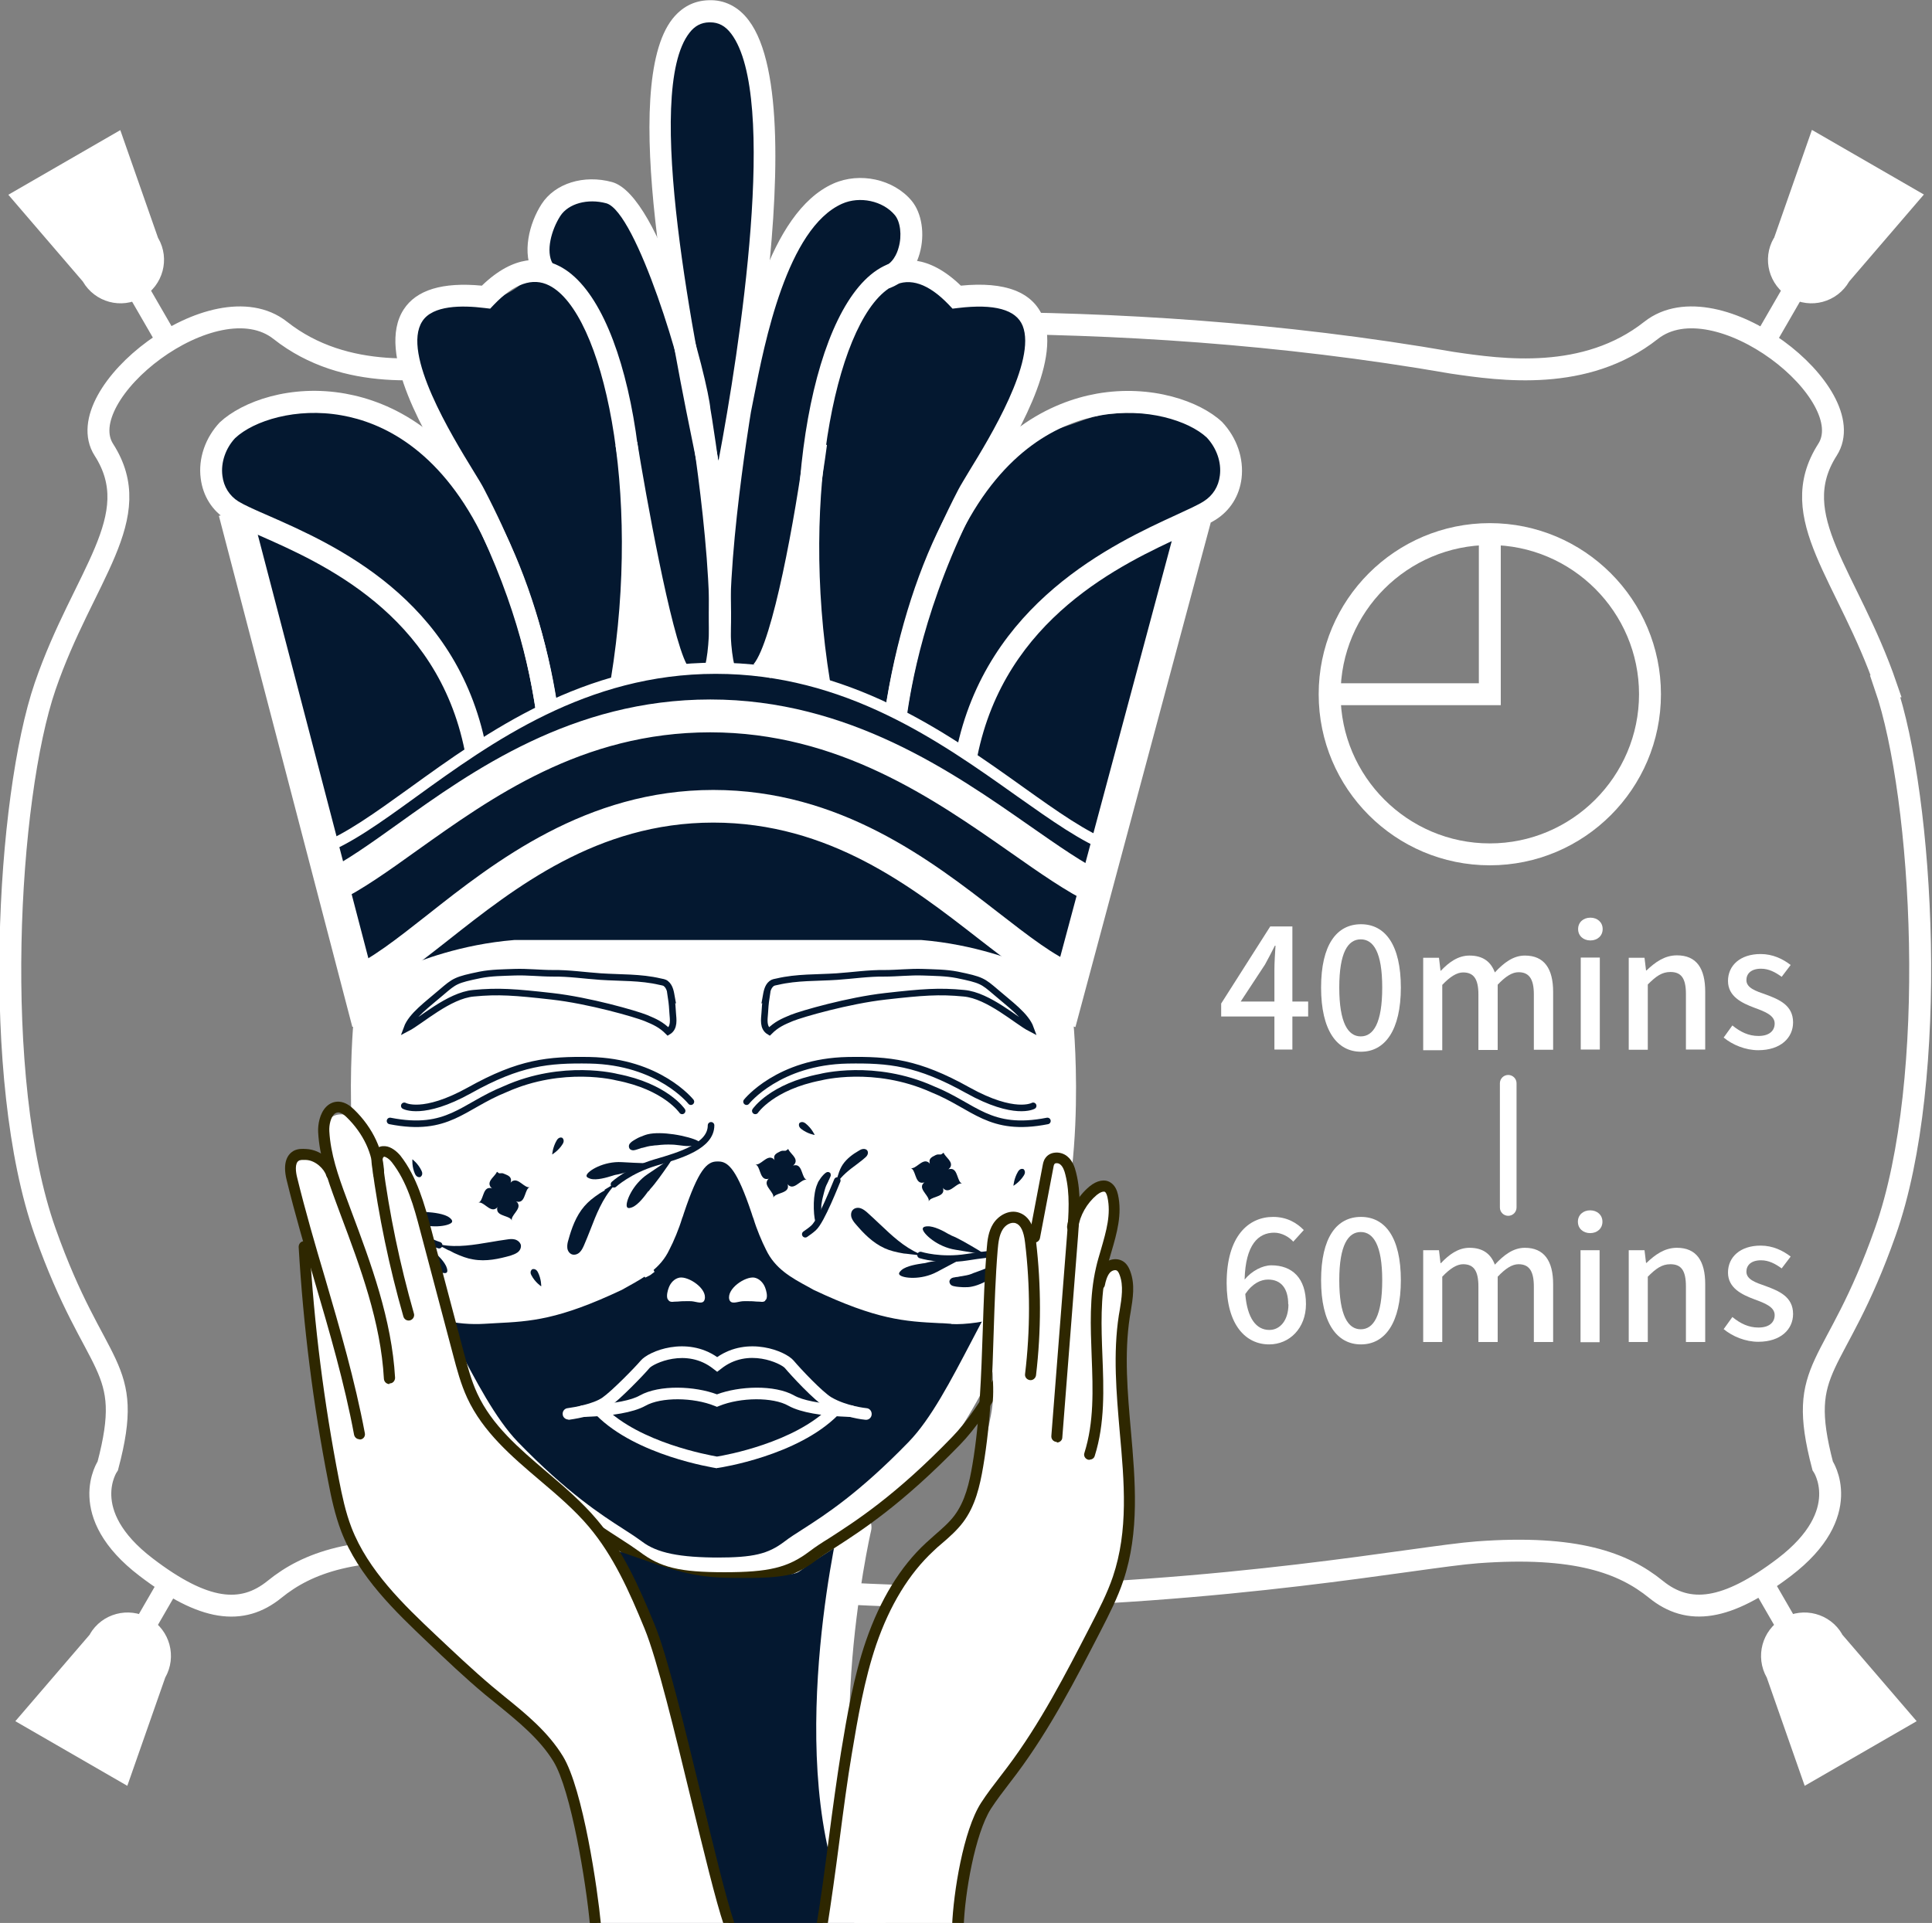 <?xml version="1.0" encoding="UTF-8"?>
<svg id="_圖層_2" data-name="圖層 2" xmlns="http://www.w3.org/2000/svg" xmlns:xlink="http://www.w3.org/1999/xlink" viewBox="0 0 88.17 87.78">
  <rect x="0" y="0" width="88.17" height="87.78" fill="#808080" stroke="none"/>
  <defs>
    <style>
      .cls-1, .cls-2, .cls-3 {
        fill: none;
      }

      .cls-4 {
        clip-path: url(#clippath);
      }

      .cls-5 {
        fill: #041830;
      }

      .cls-6 {
        fill: #fff;
      }

      .cls-7 {
        fill: #2e2700;
      }

      .cls-2 {
        stroke: #fff;
      }

      .cls-2, .cls-3 {
        stroke-miterlimit: 10;
      }

      .cls-3 {
        stroke: #041830;
        stroke-linecap: round;
        stroke-width: .3px;
      }
    </style>
    <clipPath id="clippath">
      <rect class="cls-1" x=".2" width="87.78" height="87.78"/>
    </clipPath>
  </defs>
  <g id="_圖層_1-2" data-name="圖層 1">
    <g>
      <path class="cls-2" d="M86.08,31.33c-1.74-5.07-4.65-7.72-2.68-10.8,1.62-2.52-5.06-7.81-8.05-5.45-2.99,2.36-6.83,1.81-9.07,1.48-7.86-1.37-15.5-1.82-22.21-1.82-6.7,0-14.35,.45-22.21,1.82-2.24,.33-6.08,.88-9.07-1.48-2.99-2.36-9.66,2.93-8.05,5.45,1.98,3.09-.94,5.73-2.68,10.8-1.74,5.07-2.47,17.92,0,24.9,2.31,6.53,4.11,5.95,2.86,10.68,0,0-1.49,2.16,1.75,4.63,2.63,2.01,4.37,2.22,5.86,1.01,1.49-1.21,3.66-2.02,8.14-1.69,2.79,.21,11.24,1.9,23.38,2.06,12.14-.16,20.59-1.85,23.38-2.06,4.48-.33,6.65,.48,8.14,1.69,1.49,1.21,3.23,.99,5.86-1.01,3.24-2.47,1.75-4.63,1.75-4.63-1.24-4.73,.56-4.15,2.86-10.68,2.47-6.98,1.74-19.84,0-24.9Z"/>
      <g class="cls-4">
        <path class="cls-5" d="M49.51,42.37c-.3,1.03-.77,2.13-.94,3.18-.18,1.16,.25,2.41,.15,3.59-.04,.49-.15,1.01-.15,1.52,0,.66-.2,1.36-.31,1.9-.15,.75-.15,1.53-.3,2.29-.28,1.43-.75,2.83-1.51,4.09-1.45,2.4-2.61,5-4.46,7.14-1.01,1.17-2.16,2.32-2.75,3.75-.59,1.43-.47,3.22-.69,4.75-.25,1.75-.25,3.57-.48,5.33-.21,1.63,.03,3.09,.5,4.67,.19,.63,.41,1.24,.73,1.83,.27,.5,.93,1.61,.93,1.61l-13.25-.08s.08-1.14,.08-1.78c0-.81-.08-1.53-.08-2.34,0-.91,.15-1.71,.23-2.58,.15-1.54,.19-3.12,.19-4.66,0-1.45-.01-2.87-.25-4.25-.22-1.29-.13-2.48-.82-3.65-.62-1.04-1.82-1.75-2.66-2.63-.97-1.02-1.85-2.12-2.58-3.32-.47-.77-.79-1.53-1.41-2.17-.61-.63-1.13-1.34-1.55-2.11-.81-1.51-1.18-3.23-1.06-4.94,.2-2.9-.12-5.84-.67-8.6-.34-1.68-.53-3.39-.91-5.08-.46-2.04-1.15-3.97-1.58-5.98-.36-1.68-.88-3.2-1.56-4.78-.48-1.09-.84-2.11-1.1-3.27-.19-.86-.37-1.5-.75-2.3-.38-.8-.9-1.59-.58-2.51,.45-1.28,1.4-1.76,2.57-2.27,.39-.17,.65-.09,1.06-.06,.75,.06,1.4,.09,2.1,.25,1.36,.3,2.78,.85,4.03,1.43,.29-.83-.21-1.96-.47-2.76-.31-.98-.99-3.52,.54-3.92,.85-.22,1.67,.33,2.49,.1,.69-.19,1.58-.65,1.98-1.26,.44-.66,.6-1.46,.94-2.17,.56-1.14,1.56-1.64,2.84-1.11,.89,.38,1.96,1.52,2.4,2.41-.16-.31,0-1.09,.02-1.44,.02-.52,.06-1.03,.09-1.55,.05-.9-.13-1.68-.2-2.56-.04-.47,0-.96,0-1.44,0-.48,0-.97,.16-1.43,.13-.39,.35-.7,.46-1.1,.11-.4,.18-.7,.52-1,.77-.67,1.99-.23,2.55,.53,.38,.52,.48,1.48,.48,2.11,0,.87,.1,1.74,.17,2.6,.09,1.11,.17,2.14,.33,3.23,.08,.55,.09,1.1,.09,1.67,0,.54,.2,1.13,0,1.64,.34-.82,.78-1.43,1.36-2.09,.49-.56,.91-1.25,1.63-1.57,.63-.28,1.33-.54,2.04-.4,.7,.14,1.33,.3,1.42,1.07,.09,.77-.1,1.66,.08,2.41,.29,.1,.33,.45,.57,.6,.16,.11,.44,.11,.65,.27,.47,.37,.69,.63,1.36,.57,.99-.1,2.64-.37,2.99,.91,.29,1.08-.14,1.95-.4,2.94-.27,1.03-.33,2.03-1.01,2.87,.05-.55,1.7-.75,2.16-.83,.89-.14,1.71-.63,2.57-.73,1.46-.16,3.65-.06,4.75,1,.56,.53,1.1,1.33,.62,2.08-.17,.26-.39,.37-.52,.68-.19,.46-.22,1.01-.35,1.49-.09,.34-.29,.61-.44,.92-.16,.34-.24,.7-.37,1.06-.39,1.11-.62,2.08-.77,3.26-.1,.83-.25,1.62-.42,2.43-.28,1.35-.88,2.68-1.36,4-.73,2.01-1.41,4.02-2,6.07-.05,.16-.09,.31-.14,.47Z"/>
        <g>
          <path class="cls-6" d="M67.99,39.5c-4.31,0-7.81-3.5-7.81-7.81s3.5-7.81,7.81-7.81,7.81,3.5,7.81,7.81-3.5,7.81-7.81,7.81Zm0-14.62c-3.76,0-6.81,3.06-6.81,6.81s3.06,6.81,6.81,6.81,6.81-3.06,6.81-6.81-3.06-6.81-6.81-6.81Z"/>
          <polygon class="cls-6" points="68.49 32.19 60.68 32.19 60.68 31.19 67.49 31.19 67.49 24.74 68.49 24.74 68.49 32.19"/>
          <g>
            <path class="cls-6" d="M59.7,46.4h-.72v1.51h-.82v-1.51h-2.43v-.59l2.24-3.52h1.01v3.43h.72v.68Zm-1.54-.68v-1.47c0-.3,.03-.78,.05-1.08h-.03c-.14,.28-.29,.57-.45,.86l-1.11,1.69h1.54Z"/>
            <path class="cls-6" d="M60.29,45.08c0-1.95,.71-2.89,1.82-2.89s1.82,.95,1.82,2.89-.72,2.93-1.82,2.93-1.82-.98-1.82-2.93Zm2.79,0c0-1.61-.4-2.2-.98-2.2s-.98,.59-.98,2.2,.4,2.23,.98,2.23,.98-.61,.98-2.23Z"/>
            <path class="cls-6" d="M64.95,43.72h.72l.07,.59h.02c.36-.38,.78-.69,1.3-.69,.63,0,.98,.29,1.16,.77,.41-.44,.84-.77,1.37-.77,.88,0,1.29,.59,1.29,1.66v2.64h-.88v-2.53c0-.72-.23-1.01-.7-1.01-.29,0-.59,.19-.95,.57v2.98h-.88v-2.53c0-.72-.22-1.01-.7-1.01-.28,0-.59,.19-.95,.57v2.98h-.87v-4.2Z"/>
            <path class="cls-6" d="M72.02,42.41c0-.31,.24-.52,.56-.52s.56,.21,.56,.52-.24,.52-.56,.52-.56-.21-.56-.52Zm.12,1.3h.87v4.2h-.87v-4.2Z"/>
            <path class="cls-6" d="M74.33,43.72h.72l.07,.58h.02c.39-.37,.82-.69,1.39-.69,.89,0,1.29,.59,1.29,1.66v2.64h-.88v-2.53c0-.72-.21-1.01-.71-1.01-.39,0-.66,.2-1.03,.57v2.98h-.87v-4.2Z"/>
            <path class="cls-6" d="M59.03,56.69c-.21-.24-.55-.42-.88-.42-.72,0-1.31,.54-1.35,2.14,.33-.4,.82-.65,1.22-.65,.95,0,1.58,.58,1.58,1.77,0,1.11-.76,1.84-1.68,1.84-1.07,0-1.94-.89-1.94-2.8,0-2.16,1.01-3.02,2.12-3.02,.63,0,1.08,.27,1.4,.6l-.48,.53Zm-.24,2.85c0-.72-.32-1.13-.92-1.13-.33,0-.71,.17-1.04,.66,.09,1.11,.5,1.64,1.1,1.64,.49,0,.87-.44,.87-1.17Z"/>
            <path class="cls-6" d="M60.29,58.44c0-1.95,.71-2.89,1.82-2.89s1.82,.95,1.82,2.89-.72,2.93-1.82,2.93-1.82-.98-1.82-2.93Zm2.79,0c0-1.61-.41-2.2-.98-2.2s-.98,.59-.98,2.2,.4,2.24,.98,2.24,.98-.61,.98-2.24Z"/>
            <path class="cls-6" d="M64.95,57.07h.72l.07,.59h.02c.36-.38,.78-.7,1.3-.7,.63,0,.98,.29,1.16,.77,.41-.44,.84-.77,1.37-.77,.88,0,1.29,.6,1.29,1.66v2.64h-.88v-2.53c0-.73-.23-1.02-.7-1.02-.29,0-.59,.19-.95,.57v2.98h-.88v-2.53c0-.73-.22-1.02-.7-1.02-.28,0-.59,.19-.95,.57v2.98h-.87v-4.2Z"/>
            <path class="cls-6" d="M72.01,55.77c0-.31,.24-.52,.56-.52s.56,.21,.56,.52-.24,.52-.56,.52-.56-.21-.56-.52Zm.12,1.3h.87v4.2h-.87v-4.2Z"/>
            <path class="cls-6" d="M74.33,57.07h.72l.07,.58h.02c.39-.37,.82-.69,1.39-.69,.89,0,1.29,.6,1.29,1.66v2.64h-.88v-2.53c0-.73-.21-1.02-.71-1.02-.39,0-.66,.2-1.03,.57v2.98h-.87v-4.2Z"/>
            <path class="cls-6" d="M78.65,47.38l.41-.57c.37,.3,.74,.48,1.19,.48,.5,0,.74-.24,.74-.57,0-.38-.47-.55-.93-.72-.56-.21-1.2-.51-1.2-1.22s.56-1.23,1.49-1.23c.56,0,1.02,.23,1.37,.5l-.41,.54c-.29-.21-.59-.37-.94-.37-.46,0-.67,.23-.67,.52,0,.36,.43,.5,.89,.66,.59,.22,1.24,.48,1.24,1.27,0,.7-.56,1.27-1.59,1.27-.58,0-1.17-.24-1.58-.58Z"/>
            <path class="cls-6" d="M78.65,60.69l.41-.57c.37,.3,.74,.48,1.19,.48,.5,0,.74-.24,.74-.57,0-.38-.47-.55-.93-.72-.56-.21-1.2-.51-1.2-1.22s.56-1.23,1.49-1.23c.56,0,1.02,.23,1.37,.5l-.41,.54c-.29-.21-.59-.37-.94-.37-.46,0-.67,.23-.67,.52,0,.36,.43,.5,.89,.66,.59,.22,1.24,.48,1.24,1.27,0,.7-.56,1.27-1.59,1.27-.58,0-1.17-.24-1.58-.58Z"/>
          </g>
          <path class="cls-6" d="M68.83,55.5c-.21,0-.38-.17-.38-.38v-5.67c0-.21,.17-.38,.38-.38s.38,.17,.38,.38v5.67c0,.21-.17,.38-.38,.38Z"/>
        </g>
        <g>
          <path class="cls-6" d="M32.86,72.6c-1.61,0-3.26-.12-4.46-1.03-.2-.15-.44-.3-.73-.49-1.09-.7-2.73-1.75-5.1-4.2-1.18-1.22-2.13-3.05-3.14-4.99-.52-1-1.06-2.04-1.64-2.99-2.41-3.96-1.68-12.02-1.65-12.36,0-.4-.15-1.04-.35-1.2l.94-1.17c.86,.69,.9,2.16,.9,2.44-.01,.15-.72,7.98,1.43,11.51,.6,.99,1.15,2.05,1.69,3.07,.96,1.84,1.86,3.57,2.89,4.64,2.25,2.32,3.8,3.32,4.83,3.98,.33,.21,.6,.39,.83,.56,.68,.52,1.71,.73,3.55,.73v1.5Z"/>
          <path class="cls-6" d="M16.43,45.61l-.55-1.39c1.03-.41,2.23-1.36,3.63-2.46,3.05-2.41,7.24-5.7,13.04-5.7s9.96,3.23,13,5.59c1.38,1.07,2.57,2,3.59,2.4l-.55,1.39c-1.22-.49-2.49-1.47-3.96-2.61-3.02-2.35-6.78-5.28-12.08-5.28s-9.07,2.98-12.11,5.38c-1.49,1.17-2.77,2.18-4,2.67Z"/>
          <rect class="cls-6" x="13.01" y="22.97" width="1.5" height="24.11" transform="translate(-8.4 4.61) rotate(-14.63)"/>
          <rect class="cls-6" x="39.52" y="34.43" width="23.84" height="1.5" transform="translate(4.14 75.75) rotate(-74.99)"/>
          <path class="cls-6" d="M49.78,41.24c-1.12-.54-2.3-1.37-3.67-2.33-3.49-2.44-7.84-5.48-13.7-5.48s-10,2.99-13.36,5.38c-1.35,.97-2.52,1.8-3.64,2.35l-.65-1.35c1.01-.49,2.13-1.29,3.43-2.22,3.34-2.39,7.92-5.66,14.23-5.66s11.08,3.33,14.56,5.76c1.32,.92,2.46,1.72,3.46,2.2l-.65,1.35Z"/>
          <path class="cls-6" d="M14.74,39l-.17-.47c1.18-.44,2.54-1.42,4.11-2.55,3.53-2.55,7.93-5.73,13.98-5.73s10.48,3.14,14.02,5.67c1.57,1.12,2.92,2.08,4.09,2.51l-.17,.47c-1.23-.46-2.61-1.44-4.21-2.57-3.49-2.48-7.83-5.57-13.73-5.57s-10.22,3.12-13.69,5.63c-1.6,1.16-2.98,2.15-4.23,2.61Z"/>
          <path class="cls-6" d="M21.21,34.28c-1.25-6.27-6.54-8.59-9.38-9.84-.64-.28-1.14-.5-1.48-.71-.67-.42-1.09-1.09-1.19-1.89-.12-.91,.21-1.86,.87-2.56,1.03-.96,3.24-1.76,5.74-1.31,2.05,.37,4.94,1.69,7.06,5.9,1.28,2.54,2.14,5.32,2.62,8.48l-.99,.15c-.46-3.05-1.29-5.73-2.52-8.18-1.94-3.84-4.52-5.04-6.35-5.36-2.06-.37-4.01,.24-4.86,1.04-.43,.46-.66,1.11-.58,1.72,.06,.5,.32,.91,.73,1.17,.28,.17,.77,.39,1.35,.64,3,1.32,8.6,3.77,9.95,10.55l-.98,.2Z"/>
          <path class="cls-6" d="M24.46,32.5c-.31-2.07-.99-5.33-3.26-9.7-.09-.17-.26-.45-.47-.79-1.26-2.06-3.6-5.88-2.31-7.88,.58-.9,1.78-1.26,3.57-1.09,1.5-1.45,2.73-1.3,3.52-.9,3.18,1.59,4.75,10.47,3.36,19l-.99-.16c1.41-8.61-.36-16.72-2.82-17.95-.75-.38-1.6-.08-2.52,.88l-.17,.18-.25-.03c-1.04-.13-2.38-.13-2.85,.61-.95,1.47,1.35,5.22,2.33,6.82,.23,.37,.41,.67,.5,.85,2.34,4.5,3.04,7.87,3.36,10.01l-.99,.15Z"/>
          <g>
            <path class="cls-6" d="M44.61,34.54l-.98-.2c1.37-6.84,7.23-9.54,10.04-10.83,.54-.25,1.01-.46,1.27-.63,.41-.26,.67-.67,.73-1.17,.08-.61-.15-1.26-.6-1.74-.83-.77-2.77-1.38-4.84-1.01-1.83,.33-4.41,1.52-6.35,5.36-1.17,2.32-2.04,5.23-2.52,8.39l-.99-.15c.49-3.27,1.4-6.27,2.62-8.69,2.12-4.21,5.01-5.53,7.06-5.9,2.5-.44,4.72,.35,5.72,1.29,.68,.72,1,1.67,.89,2.58-.1,.8-.52,1.47-1.19,1.89-.32,.2-.79,.42-1.39,.69-2.87,1.32-8.21,3.78-9.48,10.12Z"/>
            <path class="cls-6" d="M41.37,32.71l-.99-.15c.2-1.31,.79-5.28,3.36-10.22,.1-.19,.28-.48,.5-.85,.92-1.5,3.07-5.02,2.43-6.62-.3-.74-1.29-1.01-2.95-.81l-.25,.03-.17-.18c-.92-.96-1.77-1.25-2.52-.87-2.5,1.25-4.31,9.41-2.9,18.06l-.99,.16c-1.4-8.56,.21-17.5,3.44-19.11,.79-.4,2.03-.55,3.52,.89,2.03-.2,3.29,.29,3.76,1.46,.83,2.07-1.34,5.61-2.5,7.51-.21,.35-.38,.62-.47,.79-2.49,4.79-3.07,8.64-3.26,9.91Z"/>
          </g>
          <path class="cls-6" d="M30.46,30.8c-.97-1.79-2.31-10.12-2.37-10.47l.99-.16c.38,2.36,1.53,8.79,2.26,10.16l-.88,.48Z"/>
          <path class="cls-6" d="M35.16,30.96l-.77-.64c.87-1.04,1.89-6.63,2.36-10.14l.99,.13c-.12,.92-1.25,9.05-2.58,10.64Z"/>
          <path class="cls-6" d="M32.94,28.34l-.68-4.76c0-.22-.23-1.32-.47-2.49-1.14-5.57-3.53-17.15-1.1-20.23,.43-.54,.98-.83,1.65-.85,.71-.03,1.36,.29,1.83,.92,3.18,4.2-.88,22.66-.93,22.83l-.29,4.57Zm-.54-27.32s-.03,0-.04,0c-.36,.01-.65,.16-.89,.47-2.14,2.71,.27,14.41,1.29,19.4,0,.05,.02,.09,.03,.14,.97-5.12,2.74-16.63,.58-19.49-.27-.36-.58-.52-.96-.52Z"/>
          <path class="cls-6" d="M33.15,30.62l-.97-.23c.69-2.9-.73-11.52-.75-11.6-.15-1.73-2.39-9.13-3.76-9.51-.85-.23-1.73,.01-2.1,.58-.41,.64-.67,1.61-.35,2.17l-.87,.5c-.55-.96-.2-2.34,.37-3.22,.61-.94,1.92-1.35,3.21-1,2.25,.62,4.39,9.14,4.49,10.35,.06,.32,1.47,8.87,.73,11.96Z"/>
          <path class="cls-6" d="M32.56,30.62c-.74-3.09,.68-11.64,.74-12l.13-.67c.53-2.67,1.62-8.24,4.6-9.57,1.21-.54,2.75-.2,3.57,.78,.47,.56,.62,1.53,.37,2.41-.22,.79-.74,1.37-1.4,1.59l-.31-.95c.48-.16,.68-.64,.75-.91,.16-.55,.08-1.19-.18-1.49-.54-.64-1.59-.87-2.4-.51-2.51,1.12-3.54,6.34-4.03,8.85l-.13,.66c-.01,.07-1.45,8.69-.75,11.58l-.97,.23Z"/>
          <path class="cls-6" d="M32.7,72.6v-1.5c1.68,0,2.35-.16,3.1-.73,.22-.17,.5-.35,.83-.56,1.03-.66,2.58-1.66,4.83-3.98,1.03-1.06,1.93-2.8,2.89-4.63,.54-1.03,1.09-2.09,1.69-3.08,2.15-3.53,1.44-11.36,1.44-11.44,0-.36,.04-1.82,.9-2.51l.94,1.17c-.2,.16-.34,.8-.34,1.27,.03,.27,.76,8.33-1.65,12.29-.57,.94-1.12,1.98-1.64,2.99-1.01,1.94-1.96,3.76-3.14,4.98-2.37,2.44-4.01,3.5-5.09,4.19-.29,.19-.54,.34-.74,.5-1.15,.87-2.26,1.03-4.01,1.03Z"/>
          <path class="cls-6" d="M29.25,24.61s-.1,6.08-.67,6.32c.97-.13,2.32-.37,2.32-.37l-1.65-5.95Z"/>
          <path class="cls-6" d="M36.48,24.61s-.79,5.67-1.66,5.8c.54,.31,2.84,.84,2.84,.84l-1.18-6.65Z"/>
        </g>
        <path class="cls-7" d="M33.07,72.27c-2.15,0-3.13-.25-4.2-1.05-.23-.18-.53-.37-.88-.59-.94-.6-2.36-1.51-4.25-3.27l.34-.37c1.86,1.73,3.2,2.59,4.18,3.22,.36,.23,.66,.43,.91,.61,.97,.74,1.85,.95,3.9,.95v.5Z"/>
        <path class="cls-6" d="M39.7,88.26c-.27,0-.52-.14-.66-.39-3.46-6.35-.86-17.83-.75-18.32,.09-.4,.49-.65,.9-.56,.4,.09,.66,.5,.56,.9-.03,.11-2.58,11.42,.61,17.26,.2,.36,.06,.82-.3,1.02-.11,.06-.24,.09-.36,.09Z"/>
        <path class="cls-7" d="M33.04,72.27v-.5c2.05,0,2.92-.21,3.9-.95,.25-.19,.55-.39,.91-.61,1.19-.77,3-1.92,5.6-4.61,.67-.69,1.35-1.67,2.14-3.08l.44,.25c-.82,1.45-1.52,2.46-2.22,3.18-2.65,2.73-4.48,3.91-5.69,4.69-.35,.22-.64,.41-.88,.59-1.07,.81-2.05,1.05-4.2,1.05Z"/>
        <path class="cls-5" d="M27.85,70.82c.08-.09,.23-.06,.34-.02,1.31,.42,2.6,.98,3.96,1.15,.68,.09,1.38,.08,2.07,.08,1.11-.01,2.31-.06,3.16-.76-.01,.87-.47,1.72-1.19,2.2-1.14,.77-2.66,.57-4.01,.34-.58-.1-.77-.59-1.3-.72-.42-.1-.87-.03-1.28-.17-.8-.26-1.91-1.16-1.74-2.09Z"/>
        <path class="cls-6" d="M25.94,64.8c-.13,0-.25-.1-.26-.23-.02-.15,.09-.28,.23-.29,.3-.04,1.16-.19,1.58-.48,.42-.29,1.48-1.37,1.75-1.69,.37-.44,2.09-1.13,3.49-.16,1.4-.97,3.12-.28,3.49,.16,.32,.38,1.32,1.44,1.73,1.68,.69,.4,1.58,.49,1.59,.49,.15,.01,.25,.14,.24,.29-.01,.14-.13,.26-.29,.24-.04,0-1.01-.1-1.8-.56-.53-.31-1.62-1.5-1.87-1.8-.16-.19-1.68-.96-2.92,.04l-.17,.13-.17-.13c-1.24-.99-2.76-.23-2.92-.04-.24,.29-1.35,1.44-1.85,1.79-.61,.42-1.77,.56-1.82,.57-.01,0-.02,0-.03,0Z"/>
        <path class="cls-6" d="M38.83,64.68h0s-.19,0-.48-.02c-.76-.04-1.78-.16-2.37-.49-.7-.4-2.18-.39-3.16,.01l-.1,.04-.1-.04c-.98-.4-2.45-.41-3.16-.01-.59,.33-1.61,.45-2.37,.49-.29,.02-.48,.02-.48,.02h0c-.14,0-.26-.12-.26-.26,0-.15,.12-.27,.26-.27,0,0,.18,0,.45-.02,.98-.06,1.76-.21,2.14-.43,.9-.5,2.51-.43,3.52-.05,1.01-.38,2.63-.45,3.52,.05,.38,.22,1.16,.37,2.14,.43,.27,.02,.45,.02,.45,.02,.15,0,.26,.12,.26,.27,0,.15-.12,.26-.26,.26Z"/>
        <path class="cls-6" d="M32.73,67.02h-.04c-.15-.03-3.64-.57-5.48-2.42-.1-.1-.1-.27,0-.37,.1-.1,.27-.1,.37,0,1.62,1.63,4.76,2.19,5.14,2.26,.39-.06,3.53-.63,5.15-2.26,.1-.1,.27-.1,.37,0,.1,.1,.1,.27,0,.37-1.84,1.85-5.33,2.39-5.48,2.41h-.04Z"/>
        <path class="cls-6" d="M30.53,59.38c.07,.06,.15,.05,.24,.04,.11,0,.22-.01,.34-.02,.15,0,.31-.01,.46,0,.23,.02,.53,.17,.59-.09,.12-.49-.73-1.05-1.14-.99-.24,.04-.42,.24-.5,.46-.05,.13-.11,.36-.06,.5,0,.02,.02,.04,.04,.06,.01,.02,.02,.03,.03,.04Z"/>
        <path class="cls-6" d="M34.92,59.38c-.07,.06-.15,.05-.24,.04-.11,0-.22-.01-.34-.02-.15,0-.31-.01-.46,0-.23,.02-.53,.17-.6-.09-.11-.49,.73-1.05,1.14-.99,.23,.04,.42,.24,.5,.46,.05,.13,.11,.36,.06,.5,0,.02-.02,.04-.04,.06-.01,.02-.02,.03-.03,.04Z"/>
        <path class="cls-6" d="M29.43,58.3c-.12-.24-.23-.44-.25-.71-.03-.27,.06-.57,.24-.83,.1-.14,.2-.24,.35-.34,.04-.02,.08-.04,.12-.06,.05-.03,.06-.08,.07-.12l.02-.07c.09-.25,.17-.51,.24-.77,.15-.51,.29-1.05,.42-1.65,.16-.71,.3-1.46,.43-2.22,.14-.84,.23-1.6-.04-2.44-.19-.57-.41-1.17-.75-1.71-.25-.39-.68-.91-1.31-1.18-.07-.02-.34-.08-.54,0-.13,.05-.27-.02-.32-.15-.05-.13,.02-.27,.15-.32,.4-.14,.84-.01,.89,0,.61,.26,1.14,.73,1.56,1.38,.37,.58,.61,1.22,.81,1.82,.31,.94,.21,1.77,.06,2.68-.13,.77-.28,1.52-.44,2.25-.14,.62-.28,1.17-.43,1.69-.08,.26-.16,.53-.25,.79-.04,.14-.08,.26-.17,.36-.07,.07-.14,.1-.19,.13-.15,.09-.2,.14-.26,.23-.11,.16-.17,.34-.15,.5,.02,.17,.09,.32,.18,.5l-.2,.15-.22,.11Z"/>
        <path class="cls-6" d="M43.41,60.44c.62,.04,1.7-.11,2.27-.33,.61-.24,.7-1.1,.85-1.67,.42-1.68,.71-3.31,.93-5.02,.11-.85,.29-1.69,.41-2.53,.14-1.05,.53-2.06,.62-3.11,.07-.83,.15-1.72-.06-2.54-.16-.63-.74-.82-1.32-1.08-.72-.29-2.61-1.05-5.06-1.25H23.47c-2.46,.2-4.34,.96-5.06,1.25-.73,.33-2.03,.87-2.22,1.73-.17,.8,.22,1.51,.26,2.28,.04,.87,0,1.75,.03,2.62,.07,1.74,.26,3.5,.81,5.16,.37,1.12,.6,2.35,1.3,3.32,.72,.99,2.35,1.23,3.51,1.16,.18-.01,.36-.02,.53-.03,1.59-.08,2.85-.15,5.75-1.52,.08-.05,.17-.09,.25-.14,.77-.43,1.51-.83,1.92-1.7,.19-.36,.44-.96,.58-1.43,.02-.04,.05-.13,.08-.23,.66-1.97,1.05-2.36,1.51-2.36h.07c.45,0,.85,.39,1.51,2.36,.03,.1,.06,.19,.09,.26,.13,.44,.38,1.04,.57,1.41,.41,.86,1.14,1.27,1.92,1.69,.08,.05,.17,.09,.25,.14,2.9,1.37,4.16,1.44,5.75,1.52,.17,0,.35,.02,.53,.03Z"/>
        <g>
          <path class="cls-3" d="M30.65,45.54c-.04-.22-.07-.49-.26-.64-.07-.06-.18-.07-.27-.09-.89-.21-1.81-.17-2.71-.23-.73-.05-1.45-.16-2.18-.15-.58,0-1.16-.07-1.75-.05-.51,.02-1.05,.02-1.56,.12-1.12,.23-1.17,.28-1.78,.8-.61,.53-1.36,1.06-1.57,1.64,.62-.32,1.91-1.5,3.04-1.6,1.13-.11,1.89-.05,3.58,.14,1.69,.19,3.81,.8,4.28,.99,.41,.17,.7,.3,1.02,.62,.3-.18,.23-.56,.21-.84-.01-.21-.03-.46-.07-.72Z"/>
          <path class="cls-3" d="M31.13,50.71s-.75-1.11-2.98-1.54c0,0-2.45-.64-5.1,.55-1.94,.78-2.6,1.97-5.25,1.45"/>
          <path class="cls-3" d="M18.45,50.48s.84,.48,2.98-.71c2.29-1.28,3.6-1.4,5.48-1.37,3.17,.06,4.62,1.89,4.62,1.89"/>
          <path class="cls-3" d="M34.95,45.54c.04-.22,.07-.49,.26-.64,.07-.06,.18-.07,.27-.09,.89-.21,1.81-.17,2.71-.23,.73-.05,1.45-.16,2.18-.15,.58,0,1.16-.07,1.75-.05,.51,.02,1.05,.02,1.56,.12,1.12,.23,1.17,.28,1.78,.8,.61,.53,1.36,1.06,1.57,1.64-.62-.32-1.91-1.5-3.04-1.6-1.13-.11-1.89-.05-3.58,.14-1.69,.19-3.81,.8-4.28,.99-.41,.17-.7,.3-1.02,.62-.3-.18-.23-.56-.21-.84,.01-.21,.03-.46,.07-.72Z"/>
          <path class="cls-3" d="M34.47,50.71s.75-1.11,2.98-1.54c0,0,2.45-.64,5.1,.55,1.94,.78,2.6,1.97,5.25,1.45"/>
          <path class="cls-3" d="M47.15,50.48s-.84,.48-2.98-.71c-2.29-1.28-3.6-1.4-5.48-1.37-3.17,.06-4.62,1.89-4.62,1.89"/>
          <g>
            <g>
              <path class="cls-5" d="M20.48,57.08c-.13-.07-.28-.15-.37-.19l-.28-.12,.3,.05c.76,.14,1.52,0,2.25-.12,.25-.04,.51-.09,.76-.12,.12-.02,.24-.03,.36,0,.14,.04,.24,.14,.27,.25,.02,.12-.03,.25-.15,.34-.1,.07-.21,.11-.33,.15-.51,.14-1.1,.28-1.7,.17-.26-.04-.53-.14-.86-.29-.06-.03-.15-.08-.25-.13Z"/>
              <path class="cls-5" d="M19.49,55.33c-.07,0-.13-.01-.15-.02-.28-.07-.87-.1-1.3-.13-.22-.01-.4,0-.44-.01v.03c.14,.05,.43,.18,1.24,.56,.77,.36,1.65,.21,1.78,.04,.06-.09-.07-.19-.11-.22-.24-.18-.74-.23-1.01-.25Z"/>
              <path class="cls-5" d="M19.75,57.1c-.05-.05-.09-.08-.11-.1-.18-.22-.61-.59-.93-.86-.16-.14-.31-.24-.33-.27l-.03,.02c.09,.12,.24,.4,.65,1.16,.39,.73,1.15,1.12,1.35,1.06,.1-.03,.06-.18,.04-.23-.08-.28-.44-.61-.64-.79Z"/>
              <path class="cls-5" d="M16.43,54.49s.06,.02,.08,.04c.24,.19,.35,.42,.47,.7,.04,.1,.09,.2,.14,.3,.1,.19,.25,.39,.38,.57,.04,.05,.08,.11,.12,.16,.09,.13,.22,.24,.33,.35h.01s.07,.08,.11,.11c.03,.03,.07,.06,.1,.09,.06,.06,.12,.11,.11,.22,0,.02,0,.04-.01,.06-.03,.07-.11,.11-.18,.11-.05,0-.11-.02-.15-.04-.06-.02-.3-.15-.35-.19-.11-.08-.21-.15-.3-.24-.23-.23-.45-.63-.62-1.02-.19-.45-.32-.9-.32-1.11,0-.07,.03-.09,.08-.1Z"/>
            </g>
            <path class="cls-3" d="M20.04,56.84s-.91-.26-1.82-1.09c-.91-.83-1.97-1.79-2.78-1.29"/>
          </g>
          <g>
            <g>
              <path class="cls-5" d="M27.59,54.31c.13-.08,.28-.17,.36-.22l.25-.17-.2,.23c-.51,.57-.79,1.29-1.06,1.99-.09,.23-.19,.48-.29,.71-.05,.11-.1,.22-.19,.31-.1,.1-.24,.14-.36,.1-.11-.04-.2-.16-.21-.3-.01-.12,.01-.24,.05-.36,.14-.51,.34-1.09,.73-1.54,.17-.2,.39-.38,.69-.58,.05-.03,.14-.09,.24-.14Z"/>
              <path class="cls-5" d="M29.6,54.38c.04-.06,.08-.1,.09-.12,.2-.21,.54-.69,.79-1.05,.13-.18,.21-.34,.24-.37l-.02-.03c-.12,.1-.38,.28-1.13,.78-.71,.47-1.04,1.3-.96,1.5,.04,.1,.19,.04,.24,.02,.28-.11,.58-.52,.74-.74Z"/>
              <path class="cls-5" d="M27.95,53.67c.07-.02,.12-.04,.14-.04,.28-.04,.82-.22,1.22-.35,.2-.07,.36-.14,.4-.15v-.03c-.16,0-.47,0-1.33-.05-.83-.05-1.56,.4-1.61,.6-.03,.1,.13,.14,.18,.16,.28,.08,.75-.06,1-.14Z"/>
              <path class="cls-5" d="M31.91,52.19s-.05,.04-.07,.05c-.29,.11-.54,.08-.84,.04-.11-.01-.22-.03-.33-.03-.22-.01-.46,0-.69,.03-.07,0-.13,.01-.2,.02-.16,.01-.32,.06-.47,.1h-.02s-.1,.03-.15,.05c-.04,.01-.09,.03-.13,.04-.08,.02-.15,.04-.24-.02-.02-.01-.03-.02-.04-.04-.04-.06-.04-.15,0-.21,.03-.04,.07-.08,.11-.11,.05-.04,.29-.18,.35-.2,.13-.05,.24-.1,.36-.13,.32-.08,.77-.06,1.19,0,.48,.07,.93,.2,1.11,.3,.06,.04,.06,.08,.04,.12Z"/>
            </g>
            <path class="cls-3" d="M28.02,54.06s.7-.64,1.88-.99c1.18-.34,2.55-.76,2.55-1.7"/>
          </g>
          <path class="cls-5" d="M23.4,53.9s-.08,.06-.1,.09h0s.03-.08,.02-.14c-.01-.11-.1-.18-.2-.22-.05-.02-.11-.05-.17-.07-.05-.01-.1,0-.15,0-.05,0-.08-.05-.12-.07-.08,.2-.45,.41-.31,.66,.02,.05,.06,.08,.09,.1h0s-.08-.03-.14-.02c-.3,.03-.26,.6-.49,.67,.23-.07,.51,.42,.78,.28,.05-.02,.08-.06,.1-.09,0,0,0,0,0,0-.02,.04-.03,.08-.02,.14,.03,.3,.6,.26,.67,.49-.07-.23,.42-.51,.28-.78-.02-.05-.06-.08-.09-.1h0s.08,.03,.14,.02c.3-.03,.26-.6,.49-.67-.23,.07-.51-.42-.78-.28Z"/>
          <g>
            <path class="cls-3" d="M38.21,53.89c-.05,.1-.72,1.84-1.08,2.16-.12,.11-.25,.2-.38,.29"/>
            <g>
              <path class="cls-5" d="M38.22,53.78c-.02,.08-.05,.18-.07,.23l-.06,.16,.09-.14c.24-.37,.58-.63,.92-.88,.11-.09,.23-.17,.34-.27,.05-.04,.11-.09,.14-.15,.04-.07,.04-.15,0-.21-.04-.06-.12-.08-.2-.07-.07,.01-.13,.04-.19,.08-.26,.15-.54,.35-.73,.63-.08,.12-.15,.27-.21,.47-.01,.03-.03,.09-.04,.15Z"/>
              <path class="cls-5" d="M37.29,55.8s.03-.03,.05-.05c.11-.19,.13-.38,.14-.6,0-.08,0-.16,.02-.24,.02-.16,.07-.33,.11-.49,.01-.05,.03-.09,.04-.14,.03-.11,.08-.22,.14-.33h0s.03-.08,.05-.11c.01-.03,.03-.06,.04-.09,.03-.06,.05-.11,.02-.18,0-.02-.01-.03-.02-.03-.04-.04-.1-.05-.15-.03-.04,.02-.07,.04-.1,.07-.04,.03-.17,.18-.19,.22-.06,.08-.11,.16-.14,.25-.1,.22-.15,.55-.16,.86-.01,.36,.02,.7,.07,.84,.02,.05,.05,.06,.08,.05Z"/>
            </g>
          </g>
          <g>
            <g>
              <path class="cls-5" d="M41.51,57.25c.15,.02,.32,.03,.42,.05l.3,.05-.28-.12c-.71-.31-1.26-.84-1.8-1.35-.18-.17-.37-.35-.56-.52-.09-.08-.19-.16-.3-.2-.14-.05-.28-.02-.36,.06-.09,.08-.11,.23-.07,.36,.04,.11,.11,.21,.2,.31,.34,.4,.76,.84,1.31,1.09,.24,.11,.52,.18,.87,.24,.06,0,.17,.02,.28,.03Z"/>
              <path class="cls-5" d="M43.31,56.34c.06,.03,.11,.06,.13,.07,.27,.1,.78,.4,1.15,.62,.19,.11,.33,.22,.38,.23v.03c-.16-.04-.48-.1-1.36-.24-.84-.13-1.49-.74-1.5-.95,0-.11,.16-.12,.21-.12,.3-.02,.75,.22,.98,.36Z"/>
              <path class="cls-5" d="M42.11,57.67c.07,0,.12-.02,.14-.02,.27-.08,.84-.15,1.25-.19,.21-.02,.38-.03,.43-.04v.03c-.13,.06-.41,.2-1.17,.61-.73,.39-1.58,.29-1.71,.13-.07-.08,.06-.18,.1-.22,.23-.19,.71-.26,.97-.3Z"/>
              <path class="cls-5" d="M46.32,57.35s-.06-.02-.09-.02c-.3,.03-.52,.16-.78,.32-.09,.06-.19,.12-.29,.17-.19,.1-.42,.18-.64,.26-.06,.02-.12,.04-.18,.07-.15,.06-.31,.08-.47,.11h-.02c-.05,.01-.1,.02-.15,.03-.05,0-.09,.01-.14,.02-.08,.01-.16,.03-.21,.12-.01,.02-.02,.04-.02,.05-.01,.07,.03,.15,.09,.19,.05,.03,.1,.04,.15,.05,.07,.02,.33,.04,.4,.04,.14,0,.26,0,.39-.03,.32-.06,.73-.27,1.08-.5,.41-.27,.76-.57,.88-.75,.04-.06,.02-.1-.01-.13Z"/>
            </g>
            <path class="cls-3" d="M42.01,57.29s.91,.29,2.12,.1c1.22-.19,2.63-.39,3.03,.47"/>
          </g>
          <path class="cls-5" d="M41.56,53.32c.23,.07,.19,.64,.49,.67,.05,0,.1,0,.14-.02h0s-.07,.06-.09,.1c-.14,.26,.35,.55,.28,.78,.07-.23,.64-.19,.67-.49,0-.05,0-.1-.02-.14h0s.05,.07,.1,.09c.27,.14,.55-.35,.78-.28-.23-.07-.19-.64-.49-.67-.05,0-.1,0-.14,.02h0s.07-.06,.09-.1c.14-.25-.23-.46-.31-.66-.04,.03-.07,.06-.12,.08-.05,0-.1,0-.15,0-.06,.01-.12,.04-.17,.07-.09,.04-.19,.11-.2,.22,0,.05,0,.1,.02,.14h0s-.05-.07-.1-.09c-.27-.14-.55,.35-.78,.28Z"/>
          <path class="cls-5" d="M34.47,53.15c.23,.07,.19,.64,.49,.67,.05,0,.1,0,.14-.02,0,0,0,0,0,0-.04,.02-.07,.05-.09,.1-.14,.26,.35,.55,.28,.78,.07-.23,.64-.19,.67-.49,0-.05,0-.1-.02-.14h0s.05,.07,.1,.09c.26,.14,.55-.35,.78-.28-.23-.07-.19-.64-.49-.67-.05,0-.1,0-.14,.02h0s.07-.06,.09-.1c.14-.25-.23-.46-.31-.66-.04,.03-.07,.06-.12,.08-.05,0-.1,0-.15,0-.06,.01-.12,.04-.17,.07-.09,.04-.19,.11-.2,.22,0,.05,0,.1,.02,.14h0s-.05-.07-.1-.09c-.27-.14-.55,.35-.78,.28Z"/>
          <path class="cls-5" d="M36.48,51.27s.11-.12,.28,.01c.29,.23,.42,.53,.42,.53h0s-.33-.05-.62-.28c-.16-.13-.08-.26-.08-.26Z"/>
          <path class="cls-5" d="M25.66,51.94s.13,.1,.02,.28c-.19,.31-.48,.48-.48,.48h0s.02-.33,.21-.65c.11-.18,.25-.11,.25-.11Z"/>
          <path class="cls-5" d="M46.71,53.37s.13,.1,.02,.28c-.19,.31-.48,.48-.48,.48h0s.02-.33,.21-.65c.11-.18,.25-.11,.25-.11Z"/>
          <path class="cls-5" d="M24.29,57.94s.15-.06,.25,.12c.17,.32,.16,.66,.16,.66h0s-.28-.18-.45-.51c-.1-.18,.04-.27,.04-.27Z"/>
          <path class="cls-5" d="M19.18,53.73s-.15,.05-.24-.14c-.15-.33-.12-.67-.12-.67h0s.27,.2,.42,.53c.09,.19-.05,.27-.05,.27Z"/>
        </g>
        <path class="cls-6" d="M14.96,66.14c-.07-.6-.08-1.2-.16-1.8-.16-1.23-.29-2.5-.52-3.72-.15-.76-.3-1.48-.3-2.25,0-.37,.17-.72,.18-1.09,0-.31-.11-.65-.2-.96-.21-.78-.37-1.58-.43-2.39-.02-.23-.17-.78,.07-.93,.35-.22,1.03-.03,1.32,.21-.07-.63-.44-2.27,.59-2.34,1.1-.07,1.24,1.55,1.72,2.22-.05-.07,.03-.4,.1-.45,.13-.1,.38,0,.5,.09,.29,.2,.51,.41,.67,.72,.2,.38,.32,.8,.45,1.2,.06,.19,.13,.39,.18,.58,.06,.24,.03,.5,.08,.75,.16,.84,.46,1.63,.7,2.44,.17,.6,.28,1.21,.39,1.82,.09,.48,.32,.92,.49,1.38,.38,1.04,.8,2.09,1.49,2.96,.65,.84,1.27,1.54,2.09,2.22,.7,.59,1.35,1.32,2.01,1.97,.42,.41,.66,.88,.98,1.36,.32,.48,.76,.88,1.05,1.37,.36,.61,.48,1.38,.75,2.03,1.33,3.1,2.28,6.19,3.07,9.48,.12,.51,.22,1,.26,1.53,.03,.36,.12,.74,.21,1.09,.21,.83,.6,2.33,.6,2.33h-6.01s-.11-.61-.18-.83c-.23-.69-.33-1.54-.38-2.27-.03-.42,.03-.84-.04-1.25-.11-.64-.35-1.27-.52-1.89-.2-.72-.6-1.31-1.06-1.88-1.02-1.27-2.37-2.32-3.62-3.38-1-.85-1.95-1.73-2.94-2.59-1.38-1.19-2.23-3.19-2.82-4.89-.24-.69-.49-1.43-.64-2.14-.05-.23-.08-.46-.11-.69Z"/>
        <g>
          <path class="cls-7" d="M27.17,88.06c-.13,0-.24-.1-.25-.23-.17-1.87-.86-6.11-1.66-7.42-.63-1.03-1.61-1.82-2.55-2.59-.19-.16-.39-.31-.58-.47-.91-.76-1.77-1.58-2.6-2.37-1.48-1.41-3.16-3-3.96-5.08-.28-.74-.45-1.52-.59-2.26-.69-3.52-1.14-7.12-1.35-10.72,0-.14,.1-.26,.24-.26,.12-.01,.26,.1,.26,.24,.2,3.57,.66,7.15,1.34,10.65,.14,.72,.3,1.48,.57,2.18,.76,1.97,2.39,3.53,3.84,4.9,.83,.78,1.68,1.59,2.58,2.35,.19,.16,.38,.31,.57,.47,.98,.79,1.99,1.62,2.66,2.72,.92,1.5,1.59,6.12,1.73,7.63,.01,.14-.09,.26-.23,.27,0,0-.01,0-.02,0Z"/>
          <path class="cls-7" d="M16.41,65.7c-.12,0-.22-.08-.25-.2-.44-2.37-1.13-4.73-1.8-7.01-.44-1.51-.9-3.07-1.28-4.63-.2-.82,.06-1.17,.31-1.32,.2-.11,.41-.1,.58-.09,.69,.03,1.26,.58,1.4,1.08,.04,.13-.04,.27-.17,.31-.13,.04-.27-.04-.31-.17-.08-.29-.48-.7-.92-.72-.15,0-.27-.01-.33,.03-.2,.12-.14,.53-.08,.77,.38,1.55,.83,3.1,1.28,4.61,.67,2.29,1.36,4.66,1.81,7.06,.03,.14-.06,.27-.2,.29-.02,0-.03,0-.05,0Z"/>
          <path class="cls-7" d="M17.77,63.18c-.13,0-.24-.1-.25-.24-.14-2.58-1.07-5.08-1.98-7.5l-.2-.54c-.41-1.11-.76-2.12-.82-3.21-.02-.35,.07-.87,.37-1.17,.16-.16,.36-.24,.58-.23,.3,.02,.54,.21,.69,.36,.86,.83,1.36,1.91,1.37,2.95,0,.14-.11,.25-.25,.25h0c-.14,0-.25-.11-.25-.25,0-.91-.45-1.86-1.21-2.6-.09-.09-.24-.21-.37-.22-.06,0-.14,.02-.2,.08-.15,.15-.24,.48-.22,.79,.06,1.02,.39,1.99,.79,3.06l.2,.54c.92,2.45,1.86,4.99,2.01,7.64,0,.14-.1,.26-.24,.26,0,0,0,0-.01,0Z"/>
          <path class="cls-7" d="M33.28,88.06c-.1,0-.2-.07-.24-.17-.38-1.12-.92-3.37-1.5-5.74-.73-3.01-1.55-6.42-2.13-7.82-.69-1.68-1.41-3.3-2.54-4.64-.65-.77-1.46-1.46-2.24-2.12-1.27-1.08-2.59-2.2-3.31-3.76-.29-.63-.47-1.3-.64-1.95l-1.5-5.67c-.29-1.11-.6-2.25-1.31-3.15-.1-.13-.25-.23-.34-.24-.08,.04-.08,.15-.06,.32,.3,2.3,.78,4.6,1.42,6.84,.04,.13-.04,.27-.17,.31-.14,.04-.27-.04-.31-.17-.65-2.27-1.13-4.59-1.44-6.91-.02-.17-.07-.51,.18-.73,.12-.11,.25-.15,.42-.14,.28,.02,.54,.24,.7,.43,.77,.98,1.1,2.23,1.4,3.33l1.5,5.67c.17,.63,.34,1.28,.61,1.86,.67,1.45,1.89,2.49,3.18,3.59,.79,.67,1.61,1.37,2.29,2.18,1.18,1.39,1.91,3.05,2.62,4.77,.59,1.43,1.38,4.72,2.15,7.89,.57,2.36,1.11,4.6,1.48,5.7,.05,.13-.03,.27-.16,.32-.03,0-.05,.01-.08,.01Z"/>
        </g>
        <path class="cls-6" d="M45.2,61.46c-.04-.57-.08-1.13-.08-1.74,0-.44-.02-.89,0-1.33,.03-.72,.16-1.45,.3-2.15,.07-.35,.18-.77,.62-.74,.4,.02,.51,.34,.69,.63,.47,.75,.64-1.29,.7-1.52,.13-.47,.22-1.01,.51-1.43,.15-.22,.33-.3,.6-.2,.3,.11,.32,.44,.35,.72,.06,.63,.15,1.29,.38,1.86-.05-.11,0-.42,.02-.54,.03-.18,.1-.31,.27-.39,.08-.04,.18-.03,.26-.08,.07-.04,.12-.15,.18-.2,.1-.09,.29-.28,.44-.23,.24,.08,.24,.68,.31,.87,.12,.34,.07,.73,.02,1.08-.1,.68-.33,1.32-.43,2,.19-.04,.67-.24,.85-.12,.22,.14,.1,.87,.1,1.12,0,1.17-.17,2.32-.17,3.48s.08,2.38,.26,3.56c.19,1.26,.32,2.48,.06,3.75-.25,1.22-.58,2.29-1.07,3.43-.78,1.83-1.79,3.64-2.83,5.35-1.02,1.68-2.38,2.92-2.99,4.86-.28,.9-.38,1.79-.53,2.7-.06,.35-.28,1.79-.28,1.79h-6.24s.38-1.57,.49-2.07c.56-2.49,.72-5.08,1.06-7.6,.15-1.11,.39-2.3,.71-3.38,.29-.96,.47-1.69,1.17-2.41,.77-.79,1.57-1.71,2.26-2.58,1.16-1.45,1.69-3.55,2.03-5.34,.12-.61,.12-1.11,.09-1.73-.02-.5-.06-.97-.09-1.44Z"/>
        <g>
          <path class="cls-7" d="M37.51,88.18s-.03,0-.04,0c-.14-.02-.23-.15-.21-.29,.19-1.12,.38-2.55,.56-3.94,.18-1.39,.38-2.83,.56-3.96,.28-1.69,.57-3.43,1.14-5.09,.65-1.88,1.57-3.39,2.74-4.47,.13-.12,.26-.23,.39-.35,.33-.29,.65-.56,.9-.89,.5-.66,.69-1.51,.83-2.34,.34-2.02,.4-4.11,.47-6.13,.04-1.22,.08-2.47,.18-3.71,.03-.41,.08-.8,.29-1.14,.23-.37,.72-.68,1.2-.51,.63,.22,.72,1.03,.76,1.3,.24,2.03,.24,4.09,0,6.12-.02,.14-.15,.24-.28,.22-.14-.02-.24-.14-.22-.28,.24-1.99,.24-4.01,0-6-.06-.52-.2-.8-.42-.88-.23-.08-.49,.09-.61,.3-.15,.25-.19,.57-.22,.92-.1,1.22-.14,2.47-.18,3.68-.06,2.04-.13,4.14-.48,6.2-.15,.89-.36,1.81-.92,2.55-.28,.37-.63,.68-.97,.97-.13,.11-.26,.22-.38,.34-1.11,1.03-1.99,2.47-2.61,4.27-.55,1.62-.84,3.34-1.12,5.01-.19,1.12-.38,2.55-.56,3.94-.18,1.39-.38,2.83-.56,3.96-.02,.12-.13,.21-.25,.21Z"/>
          <path class="cls-7" d="M48.23,65.82s-.01,0-.02,0c-.14-.01-.24-.13-.23-.27l.72-9.22c.07-.9,.14-1.84-.08-2.71-.04-.17-.11-.37-.24-.47-.05-.04-.12-.06-.19-.05-.02,0-.05,.01-.07,.04-.03,.04-.04,.11-.05,.17l-.61,3.21c-.03,.14-.16,.22-.29,.2-.14-.03-.22-.16-.2-.29l.61-3.21c.02-.1,.04-.24,.13-.36,.09-.13,.24-.22,.41-.24,.2-.03,.42,.03,.58,.16,.25,.2,.35,.5,.41,.75,.24,.95,.16,1.93,.09,2.87l-.72,9.22c0,.13-.12,.23-.25,.23Z"/>
          <path class="cls-7" d="M49.73,66.64s-.05,0-.08-.01c-.13-.04-.21-.18-.16-.31,.44-1.4,.39-2.86,.33-4.41-.05-1.34-.11-2.72,.2-4.05,.06-.28,.15-.56,.23-.84,.24-.83,.46-1.6,.29-2.37-.03-.13-.07-.21-.11-.24-.07-.04-.22,.01-.38,.14-.45,.38-.76,.92-.85,1.5-.02,.14-.15,.23-.29,.21-.14-.02-.23-.15-.21-.29,.11-.7,.48-1.36,1.02-1.81,.34-.28,.7-.35,.96-.18,.22,.14,.3,.38,.34,.55,.2,.89-.05,1.77-.3,2.62-.08,.27-.16,.54-.22,.81-.29,1.26-.24,2.62-.19,3.92,.06,1.52,.12,3.09-.35,4.58-.03,.11-.13,.17-.24,.17Z"/>
          <path class="cls-7" d="M43.69,88.18h0c-.14,0-.25-.12-.24-.26,.06-1.52,.51-4.36,1.32-5.62,.27-.42,.58-.82,.88-1.21l.32-.42c1.5-1.99,2.66-4.25,3.79-6.44,.38-.74,.77-1.49,1.03-2.26,.71-2.11,.52-4.3,.31-6.62-.15-1.75-.31-3.56-.04-5.31l.04-.23c.09-.55,.18-1.12,0-1.6-.04-.11-.08-.18-.13-.21-.08-.05-.24,0-.33,.11-.12,.15-.18,.37-.22,.57-.03,.13-.17,.22-.3,.19-.13-.03-.22-.17-.19-.3,.06-.24,.13-.54,.33-.78,.22-.26,.64-.42,.98-.22,.15,.09,.26,.24,.34,.46,.23,.61,.12,1.24,.02,1.86l-.04,.23c-.26,1.7-.1,3.47,.05,5.19,.2,2.27,.4,4.62-.34,6.83-.27,.81-.66,1.57-1.04,2.31-1.15,2.23-2.32,4.5-3.84,6.53l-.32,.42c-.29,.38-.59,.77-.85,1.17-.72,1.14-1.19,3.85-1.24,5.37,0,.13-.12,.24-.25,.24Z"/>
        </g>
      </g>
      <line class="cls-2" x1="80.6" y1="15.44" x2="82.24" y2="12.6"/>
      <path class="cls-6" d="M80.95,10.87c-.55,.95-.22,2.16,.73,2.71,.95,.55,2.16,.22,2.71-.73l3.41-3.97-5.11-2.95-1.73,4.94Z"/>
      <line class="cls-2" x1="80.29" y1="72.01" x2="81.93" y2="74.85"/>
      <path class="cls-6" d="M84.07,74.6c-.55-.95-1.76-1.27-2.71-.73-.95,.55-1.27,1.76-.73,2.71l1.73,4.94,5.11-2.95-3.41-3.97Z"/>
      <line class="cls-2" x1="7.57" y1="15.44" x2="5.93" y2="12.6"/>
      <path class="cls-6" d="M7.22,10.87c.55,.95,.22,2.16-.73,2.71-.95,.55-2.16,.22-2.71-.73L.38,8.89l5.11-2.95,1.73,4.94Z"/>
      <line class="cls-2" x1="7.88" y1="72.01" x2="6.24" y2="74.85"/>
      <path class="cls-6" d="M4.1,74.6c.55-.95,1.76-1.27,2.71-.73,.95,.55,1.27,1.76,.73,2.71l-1.73,4.94-5.11-2.95,3.41-3.97Z"/>
    </g>
  </g>
</svg>